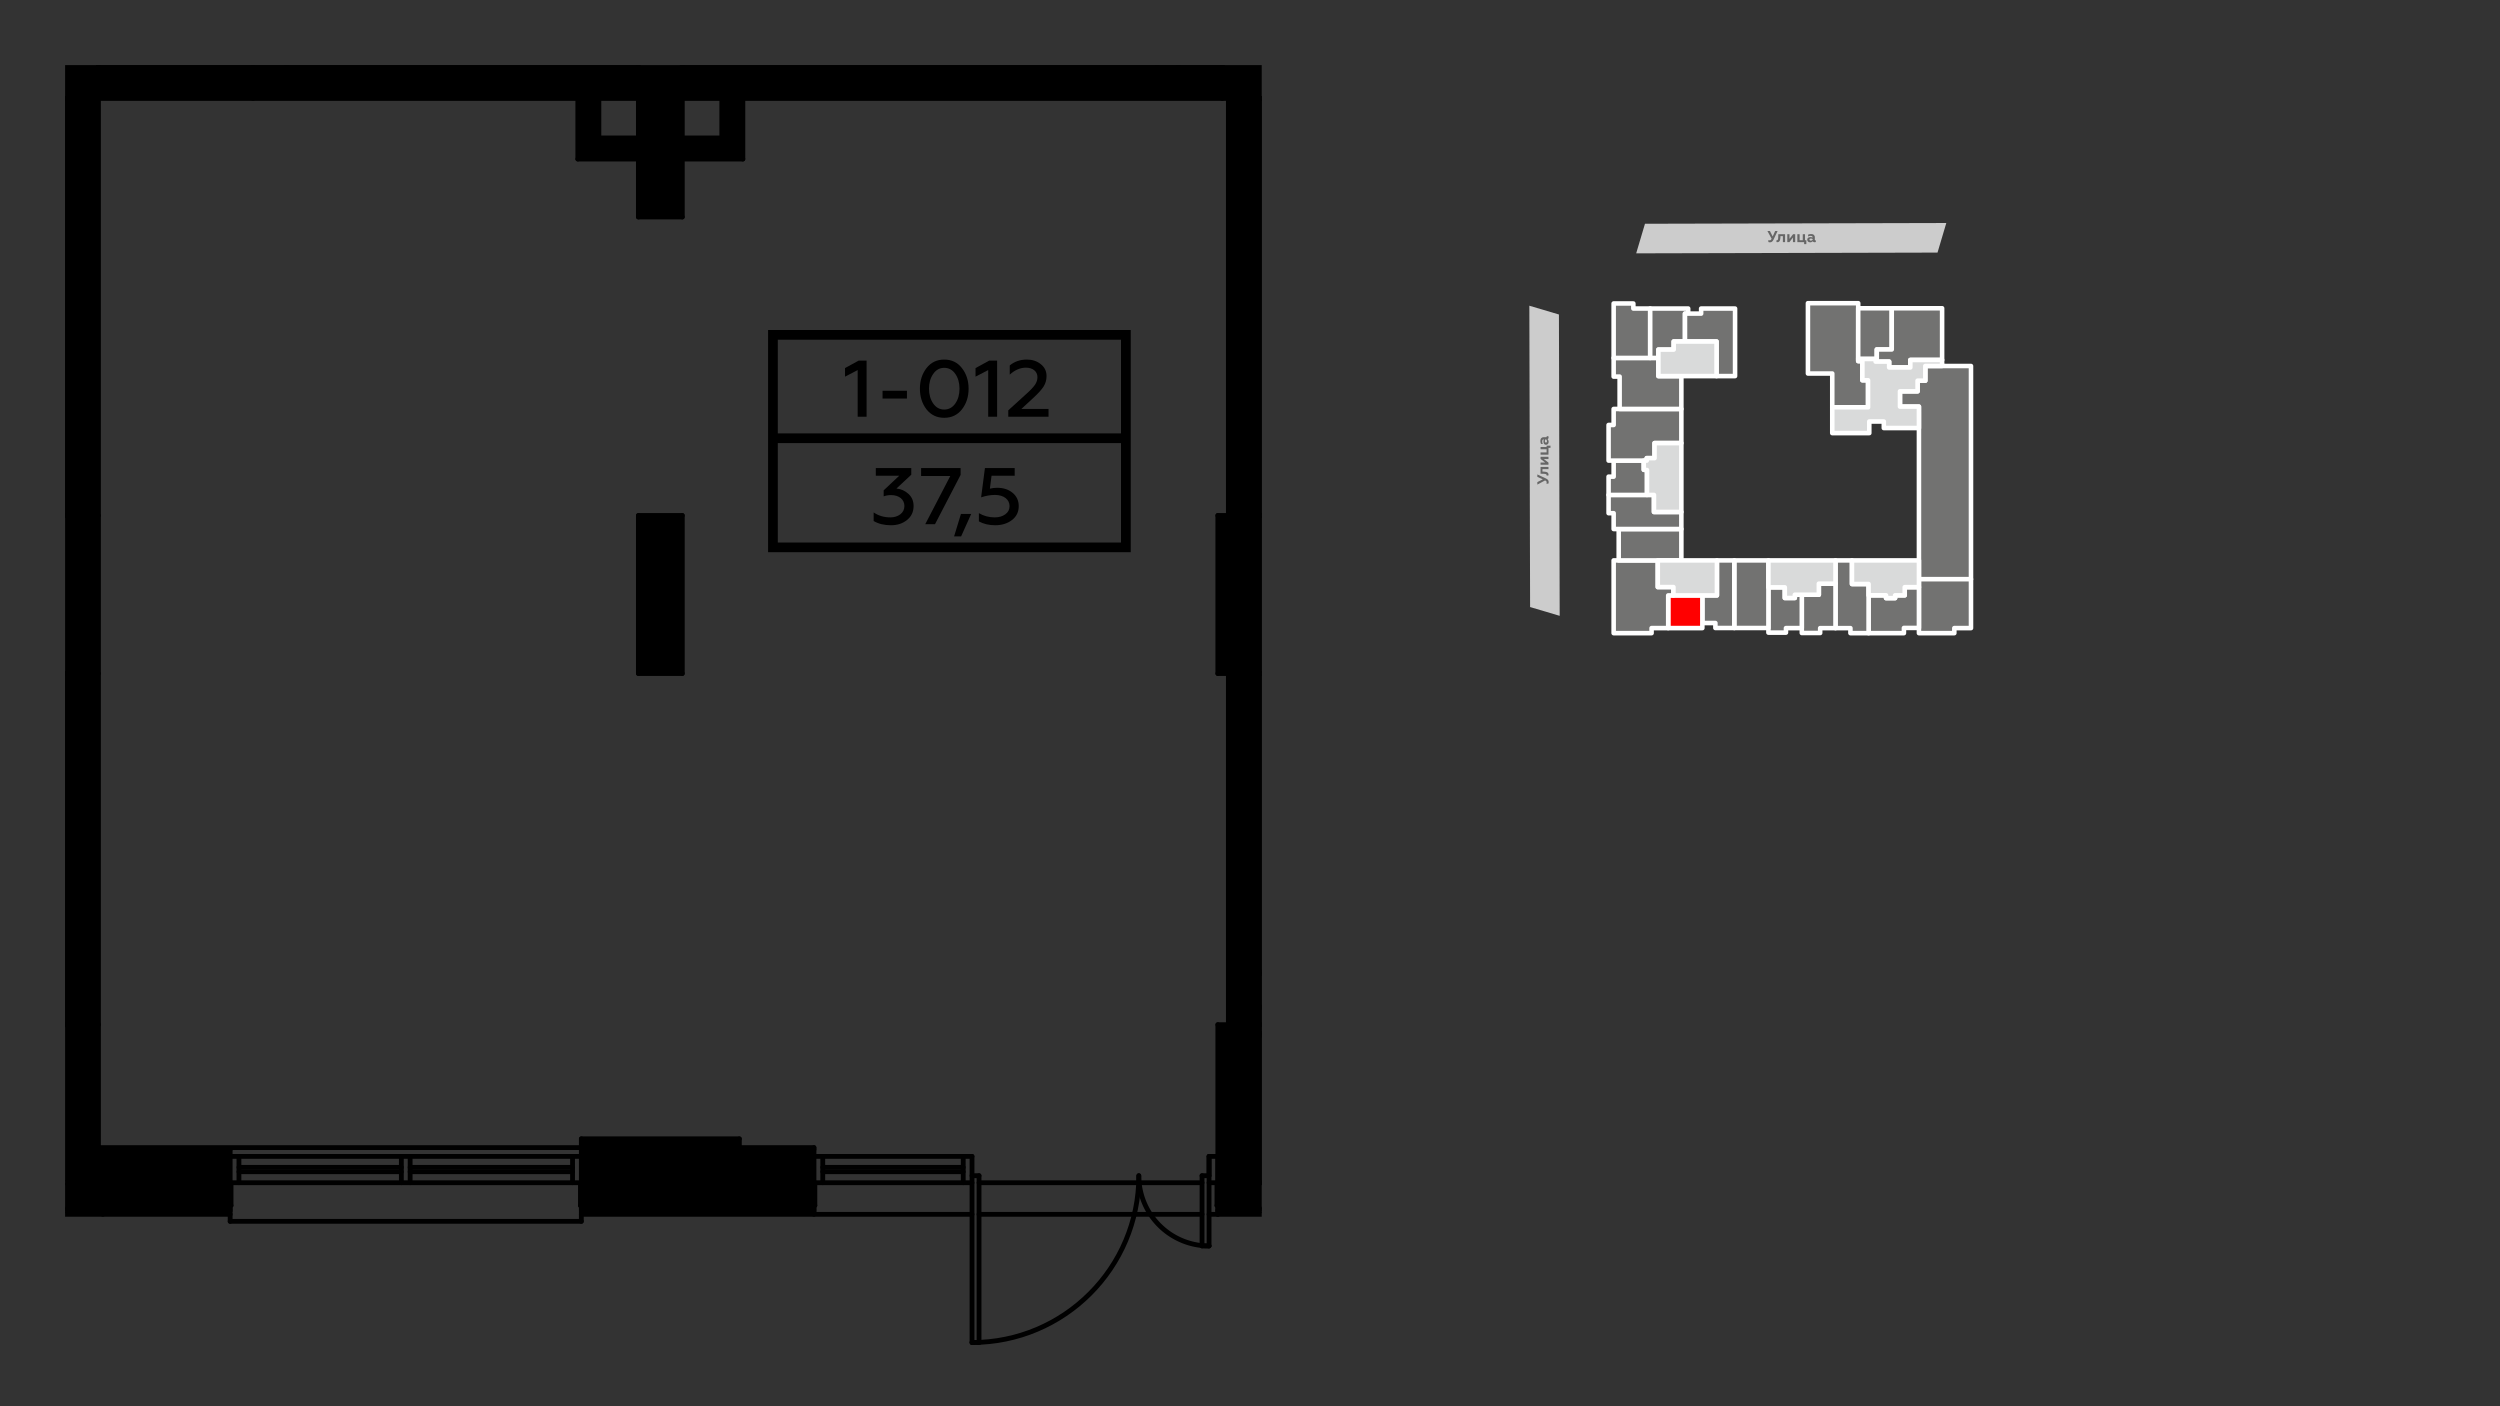 <?xml version="1.0" encoding="UTF-8"?>
<!DOCTYPE svg PUBLIC "-//W3C//DTD SVG 1.1//EN" "http://www.w3.org/Graphics/SVG/1.1/DTD/svg11.dtd">
<!-- Creator: CorelDRAW 2020 (64-Bit) -->
<svg xmlns="http://www.w3.org/2000/svg" xml:space="preserve" width="100%" height="100%" version="1.1" style="shape-rendering:geometricPrecision; text-rendering:geometricPrecision; image-rendering:optimizeQuality; fill-rule:evenodd; clip-rule:evenodd"
viewBox="0 0 13933.7 7837.7"
 xmlns:xlink="http://www.w3.org/1999/xlink"
 xmlns:xodm="http://www.corel.com/coreldraw/odm/2003">
 <rect x="0" y="0" width="13933.7" height="7837.7" fill="#333333" stroke="none"/>
 <defs>
  <style type="text/css">
   <![CDATA[
    .str0 {stroke:white;stroke-width:25.4;stroke-linecap:round;stroke-linejoin:round;stroke-miterlimit:22.926}
    .fil6 {fill:black}
    .fil4 {fill:#727271}
    .fil2 {fill:#727271}
    .fil0 {fill:#CCCCCC}
    .fil5 {fill:#D9DADA}
    .fil3 {fill:red}
    .fil7 {fill:black;fill-rule:nonzero}
    .fil1 {fill:#666666;fill-rule:nonzero}
   ]]>
  </style>
 </defs>
 <g id="Слой_x0020_1">
  <g id="_3020129632608">
   <g>
    <polygon class="fil0" points="10798.72,1407.83 9119.25,1412.02 9168.22,1247.12 10847.69,1242.93 "/>
    <g id="_2245053548880">
     <path class="fil1" d="M9865.32 1350.62c8.41,0 14.72,-4.91 19.28,-14.73l22.79 -48.38 -13.67 0 -13.68 30.5 -15.42 -30.5 -14.03 0 23.49 43.47c-1.75,3.16 -3.5,5.61 -4.91,6.66 -1.4,1.06 -3.5,1.76 -6.31,1.76 -2.8,0 -4.9,-0.7 -7.01,-1.76l0 11.22c1.76,1.05 4.91,1.76 9.47,1.76z"/>
     <path id="_1" class="fil1" d="M9936.84 1315.91l0 33.65 12.27 0 0 -44.17 -37.86 0 -0.35 12.97c0,7.36 -0.36,11.22 -1.41,15.08 -1.05,4.2 -2.8,5.61 -5.61,5.61 -1.05,0 -2.1,0 -2.8,-0.35l0 10.16c1.05,0.7 2.8,1.05 4.91,1.05 8.76,-0.35 12.97,-4.9 15.07,-12.62 1.4,-5.26 1.76,-9.11 2.11,-15.42l0 -5.96 13.67 0z"/>
     <polygon id="_2" class="fil1" points="9973.3,1349.56 9992.93,1323.62 9992.93,1349.56 10005.55,1349.56 10005.55,1305.39 9993.63,1305.39 9973.65,1331.33 9973.65,1305.39 9961.38,1305.39 9961.38,1349.56 "/>
     <polygon id="_3" class="fil1" points="10067.61,1360.78 10067.61,1339.05 10060.25,1339.05 10060.25,1305.39 10047.63,1305.39 10047.63,1339.05 10030.1,1339.05 10030.1,1305.39 10017.47,1305.39 10017.47,1349.56 10055.34,1349.56 10055.34,1360.78 "/>
     <path id="_4" class="fil1" d="M10118.09 1339.75c-2.1,0 -3.15,-1.05 -3.15,-3.16l0 -15.07c0,-5.26 -2.1,-9.47 -5.96,-12.62 -3.51,-3.16 -8.77,-4.56 -15.08,-4.56 -6.31,0 -11.92,1.05 -16.47,3.5l0 10.52c4.2,-2.8 8.76,-3.85 13.32,-3.85 8.06,0 11.92,2.8 11.92,8.41l0 1.05c-3.51,-1.75 -7.72,-2.45 -12.97,-2.45 -4.56,0 -8.77,1.05 -12.27,3.5 -3.16,2.46 -4.91,6.31 -4.91,10.87 0,8.77 6.66,14.73 16.12,14.73 6.31,0 11.22,-2.11 15.43,-5.96 1.4,3.85 4.91,5.61 9.82,5.61 2.8,0 5.26,-0.71 6.66,-1.76l0 -9.11c-0.7,0.35 -1.4,0.35 -2.46,0.35zm-15.42 -3.16c-2.46,2.81 -5.61,4.56 -10.17,4.56 -4.56,0 -7.71,-2.1 -7.71,-5.96 0,-3.51 3.15,-5.61 8.76,-5.61 3.51,0 6.31,0.7 9.12,2.45l0 4.56z"/>
    </g>
   </g>
   <g>
    <polygon class="fil0" points="8688.66,1752.85 8692.85,3432.31 8527.95,3383.34 8523.76,1703.88 "/>
    <g id="_2245053548880_0">
     <path class="fil1" d="M8631.45 2686.25c0,-8.42 -4.91,-14.73 -14.73,-19.29l-48.38 -22.79 0 13.68 30.5 13.67 -30.5 15.43 0 14.02 43.47 -23.49c3.16,1.75 5.61,3.51 6.66,4.91 1.06,1.4 1.76,3.5 1.76,6.31 0,2.8 -0.7,4.91 -1.76,7.01l11.22 0c1.05,-1.75 1.76,-4.91 1.76,-9.46z"/>
     <path id="_1_1" class="fil1" d="M8596.74 2614.72l33.65 0 0 -12.27 -44.17 0 0 37.87 12.97 0.35c7.36,0 11.22,0.35 15.08,1.4 4.2,1.05 5.61,2.81 5.61,5.61 0,1.05 0,2.1 -0.35,2.8l10.16 0c0.7,-1.05 1.05,-2.8 1.05,-4.9 -0.35,-8.77 -4.9,-12.98 -12.62,-15.08 -5.26,-1.4 -9.11,-1.75 -15.42,-2.1l-5.96 0 0 -13.68z"/>
     <polygon id="_2_2" class="fil1" points="8630.39,2578.26 8604.45,2558.63 8630.39,2558.63 8630.39,2546.01 8586.22,2546.01 8586.22,2557.93 8612.16,2577.91 8586.22,2577.91 8586.22,2590.18 8630.39,2590.18 "/>
     <polygon id="_3_3" class="fil1" points="8641.61,2483.95 8619.88,2483.95 8619.88,2491.32 8586.22,2491.32 8586.22,2503.94 8619.88,2503.94 8619.88,2521.47 8586.22,2521.47 8586.22,2534.09 8630.39,2534.09 8630.39,2496.23 8641.61,2496.23 "/>
     <path id="_4_4" class="fil1" d="M8620.58 2433.47c0,2.1 -1.05,3.15 -3.16,3.15l-15.07 0c-5.26,0 -9.47,2.11 -12.62,5.96 -3.16,3.51 -4.56,8.77 -4.56,15.08 0,6.31 1.05,11.92 3.5,16.48l10.52 0c-2.8,-4.21 -3.85,-8.77 -3.85,-13.32 0,-8.07 2.8,-11.92 8.41,-11.92l1.05 0c-1.75,3.5 -2.45,7.71 -2.45,12.97 0,4.55 1.05,8.76 3.5,12.27 2.46,3.15 6.31,4.91 10.87,4.91 8.77,0 14.73,-6.67 14.73,-16.13 0,-6.31 -2.11,-11.22 -5.96,-15.43 3.85,-1.4 5.61,-4.91 5.61,-9.81 0,-2.81 -0.71,-5.26 -1.76,-6.66l-9.11 0c0.35,0.7 0.35,1.4 0.35,2.45zm-3.16 15.43c2.81,2.45 4.56,5.6 4.56,10.16 0,4.56 -2.1,7.72 -5.96,7.72 -3.51,0 -5.61,-3.16 -5.61,-8.77 0,-3.51 0.7,-6.31 2.45,-9.11l4.56 0z"/>
    </g>
   </g>
   <polygon class="fil2 str0" points="10076.46,1689.78 10076.46,2081.78 10212.02,2081.78 10212.02,2270 10411.55,2270 10411.55,2119.34 10379.9,2119.34 10379.9,2012.59 10356.56,2012.59 10356.56,2000.71 10356.67,1718.02 10356.67,1689.78 "/>
   <polygon class="fil2 str0" points="10356.67,1718.02 10356.56,2000.71 10453.72,2000.71 10460.29,2000.71 10460.29,1947.7 10543.63,1947.7 10543.63,1718.02 "/>
   <polygon class="fil2 str0" points="10543.63,1718.02 10543.63,1947.7 10460.29,1947.7 10460.29,2000.71 10453.72,2000.71 10453.72,2015.41 10529.1,2015.41 10529.1,2047.91 10647.13,2047.91 10647.13,2006.28 10824.3,2006.28 10824.3,1718.02 "/>
   <polygon class="fil2 str0" points="10695.2,2385.66 10695.19,3123.33 10695.19,3228.12 10985.28,3228.12 10985.28,2039.98 10824.3,2039.74 10730.74,2039.74 10730.74,2121.75 10687.67,2121.75 10687.67,2180.97 10589.51,2180.97 10589.51,2266.28 10695.11,2266.28 "/>
   <polygon class="fil2 str0" points="10985.28,3228.12 10695.19,3228.12 10695.19,3272.58 10695.19,3499.81 10695.19,3500.66 10695.19,3528.9 10892.37,3528.9 10892.37,3500.66 10985.28,3500.66 "/>
   <polygon class="fil2 str0" points="10695.19,3499.81 10695.19,3272.58 10615.99,3272.58 10615.99,3318.03 10562.3,3318.03 10562.3,3333.59 10511.77,3333.59 10511.77,3317.95 10414.53,3317.95 10414.53,3528.9 10611.5,3528.9 10611.5,3499.81 "/>
   <polygon class="fil2 str0" points="10230.09,3253.16 10230.09,3500.8 10313.26,3500.8 10313.26,3528.9 10414.53,3528.9 10414.53,3317.95 10414.53,3255.04 10321.88,3255.04 10321.88,3123.33 10230.09,3123.33 "/>
   <polygon class="fil2 str0" points="10230.09,3500.8 10230.09,3253.16 10137.28,3253.16 10137.28,3314.82 10042.53,3314.82 10042.3,3314.82 10042.3,3500.66 10042.3,3528.05 10144.66,3528.05 10144.66,3500.8 "/>
   <polygon class="fil2 str0" points="10042.3,3500.66 10042.3,3314.82 10003.51,3314.83 10003.51,3332.84 9947.53,3332.84 9947.53,3273.49 9856.22,3273.49 9856.22,3500.09 9856.22,3500.47 9856.22,3525.93 9954.03,3525.93 9954.03,3500.66 "/>
   <polygon class="fil2 str0" points="9856.22,3500.09 9856.22,3273.49 9856.22,3123.33 9665.96,3123.33 9665.96,3500.09 "/>
   <polygon class="fil2 str0" points="9665.96,3500.09 9665.96,3123.33 9569.23,3123.33 9569.23,3318.49 9488.03,3318.49 9488.03,3472.41 9560.62,3472.41 9560.62,3500.09 "/>
   <polygon class="fil3 str0" points="9488.03,3472.41 9488.03,3318.49 9326.83,3318.49 9297.68,3318.49 9297.68,3500.66 9488.03,3500.66 "/>
   <polygon class="fil4 str0" points="9297.68,3500.66 9297.68,3318.49 9326.83,3318.49 9326.83,3272.06 9239.65,3272.06 9239.65,3123.33 9021.86,3123.33 8993.66,3123.33 8993.66,3528.9 9205.05,3528.9 9205.05,3500.66 "/>
   <polygon class="fil4 str0" points="9021.86,3123.33 9239.65,3123.33 9371,3123.33 9371,2948.55 9021.86,2948.55 "/>
   <polygon class="fil4 str0" points="9021.86,2948.55 9371,2948.55 9371,2853.49 9218.27,2853.49 9218.27,2758.46 9179.49,2758.46 8965.42,2758.46 8965.42,2860.27 8993.66,2860.27 8993.66,2948.55 "/>
   <polygon class="fil4 str0" points="8965.42,2758.46 9179.49,2758.45 9179.49,2619.76 9161.6,2618.42 9161.41,2567.12 8993.66,2567.12 8993.66,2656.64 8965.42,2656.64 "/>
   <polygon class="fil4 str0" points="8993.66,2567.12 9161.41,2567.12 9177.99,2567.12 9177.99,2553.42 9221.58,2553.42 9221.58,2469.58 9371,2469.58 9371,2279.35 9026.98,2279.35 8993.66,2279.35 8993.66,2368.58 8965.42,2368.58 8965.42,2567.12 "/>
   <polygon class="fil4 str0" points="9026.98,2279.35 9371,2279.35 9371,2096.18 9243,2096.21 9243,1995.03 9197.32,1995.03 8993.66,1995.05 8993.66,2099.01 9026.98,2099.01 "/>
   <polygon class="fil4 str0" points="8993.66,1995.05 9197.32,1995.03 9197.32,1719.52 9103.45,1719.52 9103.38,1691.48 8993.66,1691.48 "/>
   <polygon class="fil4 str0" points="9197.32,1719.52 9197.32,1995.03 9243,1995.03 9243,1994.63 9243,1948.38 9328.36,1948.38 9328.36,1903.29 9391.22,1903.29 9391.22,1747.96 9409.1,1747.96 9409.1,1719.52 "/>
   <polygon class="fil4 str0" points="9391.22,1747.96 9391.22,1903.29 9567.1,1903.3 9567.1,2096.18 9670.34,2096.18 9670.34,1719.72 9481.2,1719.72 9481.2,1747.96 9409.1,1747.96 "/>
   <polygon class="fil5 str0" points="10411.55,2119.34 10411.55,2270 10212.02,2270 10212.02,2413.9 10418.44,2413.9 10418.44,2349.23 10499.37,2349.23 10499.37,2385.66 10695.2,2385.66 10695.11,2266.28 10589.51,2266.28 10589.51,2180.97 10687.67,2180.97 10687.67,2121.75 10730.74,2121.75 10730.74,2039.74 10824.3,2039.74 10824.3,2006.28 10647.13,2006.28 10647.13,2047.91 10529.1,2047.91 10529.1,2015.41 10453.72,2015.41 10453.72,2000.71 10356.56,2000.71 10356.56,2012.59 10379.9,2012.59 10379.9,2119.34 "/>
   <polygon class="fil5 str0" points="10695.2,3123.33 10321.88,3123.33 10321.88,3255.04 10414.53,3255.04 10414.53,3317.95 10511.77,3317.95 10511.77,3333.59 10562.3,3333.59 10562.3,3318.03 10615.99,3318.03 10615.99,3272.58 10695.19,3272.58 10695.19,3228.12 "/>
   <polygon class="fil5 str0" points="10230.09,3253.16 10230.09,3123.33 9856.22,3123.33 9856.22,3273.49 9947.53,3273.49 9947.53,3332.84 10003.51,3332.84 10003.51,3314.83 10042.3,3314.82 10042.53,3314.82 10137.28,3314.82 10137.28,3253.16 "/>
   <polygon class="fil5 str0" points="9569.23,3318.49 9569.23,3123.33 9371,3123.33 9239.65,3123.33 9239.65,3272.06 9326.83,3272.06 9326.83,3318.49 9488.03,3318.49 "/>
   <polygon class="fil5 str0" points="9371,2853.49 9371,2469.58 9221.58,2469.58 9221.58,2553.42 9177.99,2553.42 9177.99,2567.12 9161.41,2567.12 9161.6,2618.42 9179.49,2619.76 9179.49,2758.46 9218.27,2758.46 9218.27,2853.49 "/>
   <polygon class="fil5 str0" points="9371,2096.18 9567.1,2096.18 9567.1,1903.3 9391.22,1903.29 9328.36,1903.29 9328.36,1948.38 9243,1948.38 9243,1994.63 9243,1995.03 9243,2096.21 "/>
  </g>
  <g id="_3020129634288">
   <g>
    <polygon class="fil6" points="1409.98,362.86 548.78,362.86 548.78,548.79 573.25,548.79 1409.98,548.79 "/>
    <polygon class="fil6" points="548.78,548.79 548.78,362.86 362.85,362.86 362.85,548.79 387.32,548.79 "/>
    <polygon class="fil6" points="519.17,548.79 362.85,548.79 362.85,2873.04 543.63,2873.04 543.63,548.79 "/>
    <polygon class="fil6" points="1409.98,362.86 1409.98,548.79 3220.46,548.79 3337.88,548.79 3558.09,548.79 3558.09,362.86 1595.92,362.86 "/>
    <polygon class="fil6" points="3558.09,362.86 3558.09,548.79 3558.09,768.98 3558.09,886.43 3558.09,1209.36 3802.75,1209.36 3802.75,886.43 3802.75,768.98 3802.75,548.79 3802.75,362.86 "/>
    <polygon class="fil6" points="3802.75,362.86 3802.75,548.79 4022.94,548.79 4140.36,548.79 6812.03,548.79 6812.03,362.86 6567.38,362.86 6449.93,362.86 "/>
    <polygon class="fil6" points="4022.94,768.98 3802.75,768.98 3802.75,886.43 4140.36,886.43 4140.36,548.79 4022.94,548.79 "/>
    <polygon class="fil6" points="3558.09,886.43 3558.09,768.98 3337.88,768.98 3337.88,548.79 3220.46,548.79 3220.46,886.43 "/>
    <polygon class="fil6" points="6812.03,362.86 6812.03,548.79 6846.29,548.79 7032.22,548.79 7032.22,362.86 "/>
    <polygon class="fil6" points="7032.22,2873.04 7032.22,548.79 6846.29,548.79 6846.29,2873.04 "/>
    <polygon class="fil6" points="6846.29,2873.04 6787.56,2873.04 6787.56,3753.8 6846.29,3753.8 7032.22,3753.8 7032.22,2873.04 "/>
    <polygon class="fil6" points="3802.75,3753.8 3802.75,2873.04 3558.09,2873.04 3558.09,3753.8 "/>
    <polygon class="fil6" points="362.85,3753.8 543.63,3753.8 543.63,2873.04 362.85,2873.04 "/>
    <polygon class="fil6" points="543.63,3753.8 362.85,3753.8 362.85,5711.07 543.63,5711.07 "/>
    <polygon class="fil6" points="549.03,5703.01 363.09,5703.01 362.85,5703.01 362.85,6583.79 549.03,6583.79 549.03,6397.84 549.03,6388.07 "/>
    <polygon class="fil6" points="362.85,6738.64 1282.77,6738.64 1282.77,6719.06 1282.77,6591.85 573.25,6591.85 362.85,6591.85 "/>
    <polygon class="fil6" points="549.03,6405.89 549.03,6591.85 1282.77,6591.85 1282.77,6445.06 1282.77,6405.89 "/>
    <polygon class="fil6" points="3240.02,6445.06 3240.02,6591.85 4120.8,6591.85 4120.8,6405.89 4120.8,6396.13 4120.8,6347.2 3240.02,6347.2 3240.02,6396.13 "/>
    <polygon class="fil6" points="4120.8,6405.89 4120.8,6591.85 4536.71,6591.85 4536.71,6445.06 4536.71,6405.89 "/>
    <polygon class="fil6" points="4536.71,6591.85 4120.8,6591.85 3240.02,6591.85 3240.02,6719.06 3240.02,6738.64 4536.71,6738.64 4536.71,6719.06 "/>
    <polygon class="fil6" points="6787.56,6591.85 6787.56,6719.06 6787.56,6738.64 7032.22,6738.64 7032.22,6591.85 "/>
    <polygon class="fil6" points="6787.56,6591.85 7032.22,6591.85 7032.22,5769.79 7032.22,5760 7032.22,5711.07 6846.29,5711.07 6787.56,5711.07 6787.56,6445.06 "/>
    <polygon class="fil6" points="7032.22,5613.21 7032.22,5427.27 7032.22,5417.48 7032.22,3753.8 6846.29,3753.8 6846.29,5711.07 7032.22,5711.07 "/>
   </g>
   <g>
    <path class="fil7" d="M362.85 535.36l3195.24 0c7.4,0 13.43,6.03 13.43,13.43 0,7.4 -6.03,13.43 -13.43,13.43l-3195.24 0 0 -26.86z"/>
    <path class="fil7" d="M548.78 5697.66c7.4,0 13.43,6.03 13.43,13.43 0,7.4 -6.03,13.43 -13.43,13.43l-185.93 0 0 -26.86 185.93 0z"/>
    <path class="fil7" d="M362.85 6578.42l5054.62 0c7.4,0 13.43,6.03 13.43,13.43 0,7.4 -6.03,13.43 -13.43,13.43l-5054.62 0 0 -26.86z"/>
    <path class="fil7" d="M562.21 6591.85c0,7.4 -6.03,13.43 -13.43,13.43 -7.4,0 -13.43,-6.03 -13.43,-13.43l0 -6228.99 26.86 0 0 6228.99z"/>
    <g>
     <path class="fil7" d="M3802.74 2859.62c7.41,0 13.43,6.02 13.43,13.43 0,7.41 -6.02,13.43 -13.43,13.43l0 -26.86zm-244.66 0l244.66 0 0 26.86 -244.66 0 0 -26.86zm0 26.86c-7.41,0 -13.43,-6.02 -13.43,-13.43 0,-7.41 6.02,-13.43 13.43,-13.43l0 26.86z"/>
    </g>
    <g>
     <path class="fil7" d="M3544.65 2873.05c0,-7.41 6.02,-13.43 13.43,-13.43 7.41,0 13.43,6.02 13.43,13.43l-26.86 0zm0 880.77l0 -880.77 26.86 0 0 880.77 -26.86 0zm26.86 0c0,7.41 -6.02,13.43 -13.43,13.43 -7.41,0 -13.43,-6.02 -13.43,-13.43l26.86 0z"/>
    </g>
    <g>
     <path class="fil7" d="M3816.17 3753.82c0,7.41 -6.02,13.43 -13.43,13.43 -7.41,0 -13.43,-6.02 -13.43,-13.43l26.86 0zm0 -880.77l0 880.77 -26.86 0 0 -880.77 26.86 0zm-26.86 0c0,-7.41 6.02,-13.43 13.43,-13.43 7.41,0 13.43,6.02 13.43,13.43l-26.86 0z"/>
    </g>
    <g>
     <path class="fil7" d="M3802.74 3740.39c7.41,0 13.43,6.02 13.43,13.43 0,7.41 -6.02,13.43 -13.43,13.43l0 -26.86zm-244.66 0l244.66 0 0 26.86 -244.66 0 0 -26.86zm0 26.86c-7.41,0 -13.43,-6.02 -13.43,-13.43 0,-7.41 6.02,-13.43 13.43,-13.43l0 26.86z"/>
    </g>
    <path class="fil7" d="M3571.52 362.86l0 846.53c0,7.39 -6.03,13.43 -13.43,13.43 -7.4,0 -13.43,-6.04 -13.43,-13.43l0 -846.53 26.86 0z"/>
    <g>
     <path class="fil7" d="M3558.08 1222.81c-7.41,0 -13.43,-6.02 -13.43,-13.43 0,-7.41 6.02,-13.43 13.43,-13.43l0 26.86zm244.66 0l-244.66 0 0 -26.86 244.66 0 0 26.86zm0 -26.86c7.41,0 13.43,6.02 13.43,13.43 0,7.41 -6.02,13.43 -13.43,13.43l0 -26.86z"/>
    </g>
    <path class="fil7" d="M3816.18 1209.39c0,7.39 -6.04,13.43 -13.43,13.43 -7.4,0 -13.43,-6.04 -13.43,-13.43l0 -846.53 26.86 0 0 846.53z"/>
    <path class="fil7" d="M7032.22 2886.47l-244.66 0c-7.39,0 -13.42,-6.03 -13.42,-13.43 0,-7.4 6.03,-13.43 13.42,-13.43l244.66 0 0 26.86z"/>
    <g>
     <path class="fil7" d="M6774.13 2873.05c0,-7.41 6.02,-13.43 13.43,-13.43 7.41,0 13.43,6.02 13.43,13.43l-26.86 0zm0 880.77l0 -880.77 26.86 0 0 880.77 -26.86 0zm26.86 0c0,7.41 -6.02,13.43 -13.43,13.43 -7.41,0 -13.43,-6.02 -13.43,-13.43l26.86 0z"/>
    </g>
    <path class="fil7" d="M6787.56 3767.25c-7.39,0 -13.42,-6.03 -13.42,-13.42 0,-7.4 6.03,-13.43 13.42,-13.43l244.66 0 0 26.85 -244.66 0z"/>
    <path class="fil7" d="M7032.22 5724.52l-244.66 0c-7.39,0 -13.42,-6.03 -13.42,-13.43 0,-7.4 6.03,-13.43 13.42,-13.43l244.66 0 0 26.86z"/>
    <g>
     <path class="fil7" d="M4134.22 6591.85c0,7.41 -6.02,13.43 -13.43,13.43 -7.41,0 -13.43,-6.02 -13.43,-13.43l26.86 0zm0 -244.66l0 244.66 -26.86 0 0 -244.66 26.86 0zm-26.86 0c0,-7.41 6.02,-13.43 13.43,-13.43 7.41,0 13.43,6.02 13.43,13.43l-26.86 0z"/>
    </g>
    <g>
     <path class="fil7" d="M4120.79 6333.76c7.41,0 13.43,6.02 13.43,13.43 0,7.41 -6.02,13.43 -13.43,13.43l0 -26.86zm-880.76 0l880.76 0 0 26.86 -880.76 0 0 -26.86zm0 26.86c-7.41,0 -13.43,-6.02 -13.43,-13.43 0,-7.41 6.02,-13.43 13.43,-13.43l0 26.86z"/>
    </g>
    <path class="fil7" d="M548.78 2859.61c7.4,0 13.43,6.03 13.43,13.43 0,7.4 -6.03,13.43 -13.43,13.43l-185.93 0 0 -26.86 185.93 0z"/>
    <path class="fil7" d="M362.85 3740.4l185.93 0c7.4,0 13.43,6.03 13.43,13.43 0,7.39 -6.03,13.42 -13.43,13.42l-185.93 0 0 -26.85z"/>
    <path class="fil7" d="M6825.46 362.86l0 185.93c0,7.4 -6.03,13.43 -13.43,13.43 -7.4,0 -13.43,-6.03 -13.43,-13.43l0 -185.93 26.86 0z"/>
    <g>
     <path class="fil7" d="M1282.76 6392.48c7.41,0 13.43,6.02 13.43,13.43 0,7.41 -6.02,13.43 -13.43,13.43l0 -26.86zm-733.97 0l733.97 0 0 26.86 -733.97 0 0 -26.86zm0 26.86c-7.41,0 -13.43,-6.02 -13.43,-13.43 0,-7.41 6.02,-13.43 13.43,-13.43l0 26.86z"/>
    </g>
    <g>
     <path class="fil7" d="M4536.71 6392.48c7.41,0 13.43,6.02 13.43,13.43 0,7.41 -6.02,13.43 -13.43,13.43l0 -26.86zm-415.92 0l415.92 0 0 26.86 -415.92 0 0 -26.86zm0 26.86c-7.41,0 -13.43,-6.02 -13.43,-13.43 0,-7.41 6.02,-13.43 13.43,-13.43l0 26.86z"/>
    </g>
    <path class="fil7" d="M6825.46 362.86c0,7.4 -6.03,13.43 -13.43,13.43l-3009.28 0c-7.4,0 -13.43,-6.03 -13.43,-13.43l3036.14 0z"/>
    <path class="fil7" d="M3802.75 562.22c-7.4,0 -13.43,-6.03 -13.43,-13.43 0,-7.4 6.03,-13.43 13.43,-13.43l3229.47 0 0 26.86 -3229.47 0z"/>
    <g>
     <path class="fil7" d="M6832.85 548.8c0,-7.41 6.02,-13.43 13.43,-13.43 7.41,0 13.43,6.02 13.43,13.43l-26.86 0zm0 2324.25l0 -2324.25 26.86 0 0 2324.25 -26.86 0zm26.86 0c0,7.41 -6.02,13.43 -13.43,13.43 -7.41,0 -13.43,-6.02 -13.43,-13.43l26.86 0z"/>
    </g>
    <g>
     <path class="fil7" d="M6832.85 3753.82c0,-7.41 6.02,-13.43 13.43,-13.43 7.41,0 13.43,6.02 13.43,13.43l-26.86 0zm0 1957.26l0 -1957.26 26.86 0 0 1957.26 -26.86 0zm26.86 0c0,7.41 -6.02,13.43 -13.43,13.43 -7.41,0 -13.43,-6.02 -13.43,-13.43l26.86 0z"/>
    </g>
    <path class="fil7" d="M3571.52 362.86c0,7.4 -6.03,13.43 -13.43,13.43l-3009.31 0c-7.4,0 -13.43,-6.03 -13.43,-13.43l3036.17 0z"/>
    <path class="fil7" d="M1423.41 362.86l0 185.93c0,7.4 -6.03,13.43 -13.43,13.43 -7.39,0 -13.43,-6.03 -13.43,-13.43l0 -185.93 26.86 0z"/>
    <path class="fil7" d="M6580.8 362.86c0,7.4 -6.03,13.43 -13.42,13.43 -7.4,0 -13.43,-6.03 -13.43,-13.43l26.85 0z"/>
    <path class="fil7" d="M6463.36 362.86c0,7.4 -6.03,13.43 -13.43,13.43 -7.4,0 -13.43,-6.03 -13.43,-13.43l26.86 0z"/>
    <g>
     <path class="fil7" d="M3802.74 899.86c-7.41,0 -13.43,-6.02 -13.43,-13.43 0,-7.41 6.02,-13.43 13.43,-13.43l0 26.86zm337.63 0l-337.63 0 0 -26.86 337.63 0 0 26.86zm0 -26.86c7.41,0 13.43,6.02 13.43,13.43 0,7.41 -6.02,13.43 -13.43,13.43l0 -26.86z"/>
    </g>
    <g>
     <path class="fil7" d="M4022.93 755.57c7.41,0 13.43,6.02 13.43,13.43 0,7.41 -6.02,13.43 -13.43,13.43l0 -26.86zm-220.19 0l220.19 0 0 26.86 -220.19 0 0 -26.86zm0 26.86c-7.41,0 -13.43,-6.02 -13.43,-13.43 0,-7.41 6.02,-13.43 13.43,-13.43l0 26.86z"/>
    </g>
    <g>
     <path class="fil7" d="M4153.8 886.43c0,7.41 -6.02,13.43 -13.43,13.43 -7.41,0 -13.43,-6.02 -13.43,-13.43l26.86 0zm0 -337.63l0 337.63 -26.86 0 0 -337.63 26.86 0zm-26.86 0c0,-7.41 6.02,-13.43 13.43,-13.43 7.41,0 13.43,6.02 13.43,13.43l-26.86 0z"/>
    </g>
    <g>
     <path class="fil7" d="M4009.5 548.8c0,-7.41 6.02,-13.43 13.43,-13.43 7.41,0 13.43,6.02 13.43,13.43l-26.86 0zm0 220.2l0 -220.2 26.86 0 0 220.2 -26.86 0zm26.86 0c0,7.41 -6.02,13.43 -13.43,13.43 -7.41,0 -13.43,-6.02 -13.43,-13.43l26.86 0z"/>
    </g>
    <g>
     <path class="fil7" d="M3558.08 755.57c7.41,0 13.43,6.02 13.43,13.43 0,7.41 -6.02,13.43 -13.43,13.43l0 -26.86zm-220.19 0l220.19 0 0 26.86 -220.19 0 0 -26.86zm0 26.86c-7.41,0 -13.43,-6.02 -13.43,-13.43 0,-7.41 6.02,-13.43 13.43,-13.43l0 26.86z"/>
    </g>
    <g>
     <path class="fil7" d="M3220.45 899.86c-7.41,0 -13.43,-6.02 -13.43,-13.43 0,-7.41 6.02,-13.43 13.43,-13.43l0 26.86zm337.63 0l-337.63 0 0 -26.86 337.63 0 0 26.86zm0 -26.86c7.41,0 13.43,6.02 13.43,13.43 0,7.41 -6.02,13.43 -13.43,13.43l0 -26.86z"/>
    </g>
    <g>
     <path class="fil7" d="M3351.32 769c0,7.41 -6.02,13.43 -13.43,13.43 -7.41,0 -13.43,-6.02 -13.43,-13.43l26.86 0zm0 -220.2l0 220.2 -26.86 0 0 -220.2 26.86 0zm-26.86 0c0,-7.41 6.02,-13.43 13.43,-13.43 7.41,0 13.43,6.02 13.43,13.43l-26.86 0z"/>
    </g>
    <g>
     <path class="fil7" d="M3207.02 548.8c0,-7.41 6.02,-13.43 13.43,-13.43 7.41,0 13.43,6.02 13.43,13.43l-26.86 0zm0 337.63l0 -337.63 26.86 0 0 337.63 -26.86 0zm26.86 0c0,7.41 -6.02,13.43 -13.43,13.43 -7.41,0 -13.43,-6.02 -13.43,-13.43l26.86 0z"/>
    </g>
    <g>
     <path class="fil7" d="M4599.07 6591.85c0,7.41 -6.02,13.43 -13.43,13.43 -7.41,0 -13.43,-6.02 -13.43,-13.43l26.86 0zm0 -146.79l0 146.79 -26.86 0 0 -146.79 26.86 0zm-26.86 0c0,-7.41 6.02,-13.43 13.43,-13.43 7.41,0 13.43,6.02 13.43,13.43l-26.86 0z"/>
    </g>
    <g>
     <path class="fil7" d="M5417.48 6431.63c7.41,0 13.43,6.02 13.43,13.43 0,7.41 -6.02,13.43 -13.43,13.43l0 -26.86zm-880.77 0l880.77 0 0 26.86 -880.77 0 0 -26.86zm0 26.86c-7.41,0 -13.43,-6.02 -13.43,-13.43 0,-7.41 6.02,-13.43 13.43,-13.43l0 26.86z"/>
    </g>
    <g>
     <path class="fil7" d="M4585.64 6544.12c-7.41,0 -13.43,-6.02 -13.43,-13.43 0,-7.41 6.02,-13.43 13.43,-13.43l0 26.86zm782.91 0l-782.91 0 0 -26.86 782.91 0 0 26.86zm0 -26.86c7.41,0 13.43,6.02 13.43,13.43 0,7.41 -6.02,13.43 -13.43,13.43l0 -26.86z"/>
    </g>
    <g>
     <path class="fil7" d="M5368.55 6492.79c7.41,0 13.43,6.02 13.43,13.43 0,7.41 -6.02,13.43 -13.43,13.43l0 -26.86zm-782.91 0l782.91 0 0 26.86 -782.91 0 0 -26.86zm0 26.86c-7.41,0 -13.43,-6.02 -13.43,-13.43 0,-7.41 6.02,-13.43 13.43,-13.43l0 26.86z"/>
    </g>
    <g>
     <path class="fil7" d="M5456.63 6539.28c7.41,0 13.43,6.02 13.43,13.43 0,7.41 -6.02,13.43 -13.43,13.43l0 -26.86zm-39.15 0l39.15 0 0 26.86 -39.15 0 0 -26.86zm0 26.86c-7.41,0 -13.43,-6.02 -13.43,-13.43 0,-7.41 6.02,-13.43 13.43,-13.43l0 26.86z"/>
    </g>
    <g>
     <path class="fil7" d="M5404.05 6445.06c0,-7.41 6.02,-13.43 13.43,-13.43 7.41,0 13.43,6.02 13.43,13.43l-26.86 0zm0 1037.34l0 -1037.34 26.86 0 0 1037.34 -26.86 0zm26.86 0c0,7.41 -6.02,13.43 -13.43,13.43 -7.41,0 -13.43,-6.02 -13.43,-13.43l26.86 0z"/>
    </g>
    <g>
     <path class="fil7" d="M5417.48 7495.83c-7.41,0 -13.43,-6.02 -13.43,-13.43 0,-7.41 6.02,-13.43 13.43,-13.43l0 26.86zm39.15 0l-39.15 0 0 -26.86 39.15 0 0 26.86zm0 -26.86c7.41,0 13.43,6.02 13.43,13.43 0,7.41 -6.02,13.43 -13.43,13.43l0 -26.86z"/>
    </g>
    <g>
     <path class="fil7" d="M5470.06 7482.4c0,7.41 -6.02,13.43 -13.43,13.43 -7.41,0 -13.43,-6.02 -13.43,-13.43l26.86 0zm0 -929.69l0 929.69 -26.86 0 0 -929.69 26.86 0zm-26.86 0c0,-7.41 6.02,-13.43 13.43,-13.43 7.41,0 13.43,6.02 13.43,13.43l-26.86 0z"/>
    </g>
    <g>
     <path class="fil7" d="M5417.48 7495.83c-7.41,0 -13.43,-6.02 -13.43,-13.43 0,-7.41 6.02,-13.43 13.43,-13.43l0 26.86zm916.27 -943.12l26.86 0 -1.23 48.52 -3.64 47.89 -5.99 47.2 -8.3 46.45 -10.53 45.63 -12.72 44.76 -14.82 43.83 -16.89 42.83 -18.89 41.78 -20.83 40.67 -22.71 39.49 -24.53 38.27 -26.3 36.97 -27.99 35.63 -29.64 34.22 -31.22 32.75 -32.76 31.23 -34.21 29.64 -35.64 28 -36.97 26.29 -38.27 24.53 -39.49 22.7 -40.67 20.83 -41.78 18.89 -42.83 16.89 -43.83 14.82 -44.76 12.72 -45.63 10.53 -46.45 8.3 -47.2 5.99 -47.89 3.64 -48.52 1.23 0 -26.86 47.16 -1.19 46.55 -3.54 45.84 -5.83 45.13 -8.06 44.33 -10.23 43.46 -12.34 42.57 -14.4 41.61 -16.41 40.58 -18.35 39.51 -20.23 38.37 -22.06 37.17 -23.83 35.93 -25.55 34.62 -27.2 33.25 -28.8 31.82 -30.35 30.34 -31.81 28.8 -33.26 27.21 -34.61 25.54 -35.93 23.83 -37.17 22.07 -38.37 20.23 -39.51 18.35 -40.58 16.41 -41.61 14.4 -42.57 12.34 -43.46 10.23 -44.33 8.06 -45.13 5.83 -45.84 3.54 -46.55 1.19 -47.16zm0 0c0,-7.41 6.02,-13.43 13.43,-13.43 7.41,0 13.43,6.02 13.43,13.43l-26.86 0z"/>
    </g>
    <g>
     <path class="fil7" d="M6712.92 6944.16c0,7.41 -6.02,13.43 -13.43,13.43 -7.41,0 -13.43,-6.02 -13.43,-13.43l26.86 0zm0 -391.45l0 391.45 -26.86 0 0 -391.45 26.86 0zm-26.86 0c0,-7.41 6.02,-13.43 13.43,-13.43 7.41,0 13.43,6.02 13.43,13.43l-26.86 0z"/>
    </g>
    <g>
     <path class="fil7" d="M6738.63 6930.73c7.41,0 13.43,6.02 13.43,13.43 0,7.41 -6.02,13.43 -13.43,13.43l0 -26.86zm-39.14 0l39.14 0 0 26.86 -39.14 0 0 -26.86zm0 26.86c-7.41,0 -13.43,-6.02 -13.43,-13.43 0,-7.41 6.02,-13.43 13.43,-13.43l0 26.86z"/>
    </g>
    <g>
     <path class="fil7" d="M6725.2 6445.06c0,-7.41 6.02,-13.43 13.43,-13.43 7.41,0 13.43,6.02 13.43,13.43l-26.86 0zm0 499.1l0 -499.1 26.86 0 0 499.1 -26.86 0zm26.86 0c0,7.41 -6.02,13.43 -13.43,13.43 -7.41,0 -13.43,-6.02 -13.43,-13.43l26.86 0z"/>
    </g>
    <g>
     <path class="fil7" d="M6699.49 6566.14c-7.41,0 -13.43,-6.02 -13.43,-13.43 0,-7.41 6.02,-13.43 13.43,-13.43l0 26.86zm39.14 0l-39.14 0 0 -26.86 39.14 0 0 26.86zm0 -26.86c7.41,0 13.43,6.02 13.43,13.43 0,7.41 -6.02,13.43 -13.43,13.43l0 -26.86z"/>
    </g>
    <g>
     <path class="fil7" d="M6333.75 6552.71c0,-7.41 6.02,-13.43 13.43,-13.43 7.41,0 13.43,6.02 13.43,13.43l-26.86 0zm137.58 267.29l-19 19 0 0 -7.02 -7.2 -6.83 -7.36 -6.62 -7.5 -6.42 -7.64 -6.22 -7.79 -6.03 -7.93 -5.81 -8.06 -5.6 -8.19 -5.4 -8.31 -5.19 -8.45 -4.98 -8.55 -4.77 -8.67 -4.54 -8.77 -4.33 -8.88 -4.11 -8.98 -3.89 -9.07 -3.67 -9.17 -3.44 -9.26 -3.22 -9.34 -2.99 -9.42 -2.76 -9.5 -2.52 -9.56 -2.31 -9.63 -2.06 -9.71 -1.82 -9.75 -1.59 -9.82 -1.35 -9.86 -1.1 -9.9 -0.87 -9.95 -0.62 -9.99 -0.38 -10.03 -0.12 -10.05 26.86 0 0.12 9.39 0.34 9.35 0.58 9.33 0.81 9.29 1.04 9.26 1.25 9.2 1.49 9.16 1.7 9.11 1.92 9.05 2.15 8.99 2.36 8.94 2.58 8.86 2.79 8.8 3 8.72 3.22 8.64 3.43 8.57 3.63 8.47 3.83 8.38 4.05 8.3 4.24 8.19 4.45 8.09 4.64 7.99 4.85 7.87 5.04 7.77 5.24 7.65 5.43 7.52 5.61 7.41 5.82 7.27 6 7.14 6.18 7 6.37 6.86 6.56 6.72 0 0zm267.3 110.73l0 26.86 -10.05 -0.12 -10.03 -0.38 -9.99 -0.62 -9.95 -0.87 -9.9 -1.1 -9.87 -1.35 -9.81 -1.59 -9.75 -1.82 -9.71 -2.06 -9.64 -2.31 -9.56 -2.52 -9.5 -2.76 -9.41 -2.99 -9.35 -3.22 -9.26 -3.44 -9.16 -3.67 -9.08 -3.89 -8.98 -4.11 -8.88 -4.33 -8.77 -4.55 -8.67 -4.76 -8.55 -4.98 -8.45 -5.19 -8.31 -5.4 -8.18 -5.6 -8.07 -5.82 -7.93 -6.03 -7.78 -6.21 -7.65 -6.44 -7.5 -6.61 -7.36 -6.83 -7.2 -7.02 19 -19 6.72 6.56 6.86 6.37 7 6.19 7.15 6 7.28 5.81 7.39 5.63 7.53 5.42 7.64 5.24 7.77 5.04 7.87 4.85 7.99 4.64 8.09 4.44 8.21 4.25 8.28 4.05 8.38 3.83 8.48 3.63 8.56 3.43 8.64 3.22 8.73 3 8.79 2.79 8.86 2.58 8.94 2.36 9 2.15 9.05 1.92 9.11 1.7 9.15 1.49 9.21 1.25 9.26 1.04 9.29 0.81 9.33 0.58 9.35 0.34 9.39 0.12zm0 0c7.41,0 13.43,6.02 13.43,13.43 0,7.41 -6.02,13.43 -13.43,13.43l0 -26.86z"/>
    </g>
    <g>
     <path class="fil7" d="M6801 6591.85c0,7.41 -6.02,13.43 -13.43,13.43 -7.41,0 -13.43,-6.02 -13.43,-13.43l26.86 0zm0 -146.79l0 146.79 -26.86 0 0 -146.79 26.86 0zm-26.86 0c0,-7.41 6.02,-13.43 13.43,-13.43 7.41,0 13.43,6.02 13.43,13.43l-26.86 0z"/>
    </g>
    <g>
     <path class="fil7" d="M6725.21 6445.06c0,-7.41 6.02,-13.43 13.43,-13.43 7.41,0 13.43,6.02 13.43,13.43l-26.86 0zm0 107.65l0 -107.65 26.86 0 0 107.65 -26.86 0zm26.86 0c0,7.41 -6.02,13.43 -13.43,13.43 -7.41,0 -13.43,-6.02 -13.43,-13.43l26.86 0z"/>
    </g>
    <g>
     <path class="fil7" d="M5355.12 6445.06c0,-7.41 6.02,-13.43 13.43,-13.43 7.41,0 13.43,6.02 13.43,13.43l-26.86 0zm0 146.79l0 -146.79 26.86 0 0 146.79 -26.86 0zm26.86 0c0,7.41 -6.02,13.43 -13.43,13.43 -7.41,0 -13.43,-6.02 -13.43,-13.43l26.86 0z"/>
    </g>
    <path class="fil7" d="M6738.63 6605.28c-7.39,0 -13.43,-6.03 -13.43,-13.43 0,-7.4 6.04,-13.43 13.43,-13.43l293.59 0 0 26.86 -293.59 0z"/>
    <g>
     <path class="fil7" d="M6787.56 6431.63c7.41,0 13.43,6.02 13.43,13.43 0,7.41 -6.02,13.43 -13.43,13.43l0 -26.86zm-48.93 0l48.93 0 0 26.86 -48.93 0 0 -26.86zm0 26.86c-7.41,0 -13.43,-6.02 -13.43,-13.43 0,-7.41 6.02,-13.43 13.43,-13.43l0 26.86z"/>
    </g>
    <g>
     <path class="fil7" d="M3191.09 6492.79c7.41,0 13.43,6.02 13.43,13.43 0,7.41 -6.02,13.43 -13.43,13.43l0 -26.86zm-905.23 0l905.23 0 0 26.86 -905.23 0 0 -26.86zm0 26.86c-7.41,0 -13.43,-6.02 -13.43,-13.43 0,-7.41 6.02,-13.43 13.43,-13.43l0 26.86z"/>
    </g>
    <g>
     <path class="fil7" d="M2285.86 6544.12c-7.41,0 -13.43,-6.02 -13.43,-13.43 0,-7.41 6.02,-13.43 13.43,-13.43l0 26.86zm905.23 0l-905.23 0 0 -26.86 905.23 0 0 26.86zm0 -26.86c7.41,0 13.43,6.02 13.43,13.43 0,7.41 -6.02,13.43 -13.43,13.43l0 -26.86z"/>
    </g>
    <g>
     <path class="fil7" d="M3240.03 6431.63c7.41,0 13.43,6.02 13.43,13.43 0,7.41 -6.02,13.43 -13.43,13.43l0 -26.86zm-1957.27 0l1957.27 0 0 26.86 -1957.27 0 0 -26.86zm0 26.86c-7.41,0 -13.43,-6.02 -13.43,-13.43 0,-7.41 6.02,-13.43 13.43,-13.43l0 26.86z"/>
    </g>
    <g>
     <path class="fil7" d="M1345.12 6591.85c0,7.41 -6.02,13.43 -13.43,13.43 -7.41,0 -13.43,-6.02 -13.43,-13.43l26.86 0zm0 -146.79l0 146.79 -26.86 0 0 -146.79 26.86 0zm-26.86 0c0,-7.41 6.02,-13.43 13.43,-13.43 7.41,0 13.43,6.02 13.43,13.43l-26.86 0z"/>
    </g>
    <g>
     <path class="fil7" d="M2236.93 6492.79c7.41,0 13.43,6.02 13.43,13.43 0,7.41 -6.02,13.43 -13.43,13.43l0 -26.86zm-905.24 0l905.24 0 0 26.86 -905.24 0 0 -26.86zm0 26.86c-7.41,0 -13.43,-6.02 -13.43,-13.43 0,-7.41 6.02,-13.43 13.43,-13.43l0 26.86z"/>
    </g>
    <g>
     <path class="fil7" d="M1331.69 6544.12c-7.41,0 -13.43,-6.02 -13.43,-13.43 0,-7.41 6.02,-13.43 13.43,-13.43l0 26.86zm905.24 0l-905.24 0 0 -26.86 905.24 0 0 26.86zm0 -26.86c7.41,0 13.43,6.02 13.43,13.43 0,7.41 -6.02,13.43 -13.43,13.43l0 -26.86z"/>
    </g>
    <g>
     <path class="fil7" d="M2223.5 6445.06c0,-7.41 6.02,-13.43 13.43,-13.43 7.41,0 13.43,6.02 13.43,13.43l-26.86 0zm0 146.79l0 -146.79 26.86 0 0 146.79 -26.86 0zm26.86 0c0,7.41 -6.02,13.43 -13.43,13.43 -7.41,0 -13.43,-6.02 -13.43,-13.43l26.86 0z"/>
    </g>
    <g>
     <path class="fil7" d="M2299.29 6591.85c0,7.41 -6.02,13.43 -13.43,13.43 -7.41,0 -13.43,-6.02 -13.43,-13.43l26.86 0zm0 -146.79l0 146.79 -26.86 0 0 -146.79 26.86 0zm-26.86 0c0,-7.41 6.02,-13.43 13.43,-13.43 7.41,0 13.43,6.02 13.43,13.43l-26.86 0z"/>
    </g>
    <g>
     <path class="fil7" d="M3177.66 6445.06c0,-7.41 6.02,-13.43 13.43,-13.43 7.41,0 13.43,6.02 13.43,13.43l-26.86 0zm0 146.79l0 -146.79 26.86 0 0 146.79 -26.86 0zm26.86 0c0,7.41 -6.02,13.43 -13.43,13.43 -7.41,0 -13.43,-6.02 -13.43,-13.43l26.86 0z"/>
    </g>
    <g>
     <path class="fil7" d="M6774.13 5711.08c0,-7.41 6.02,-13.43 13.43,-13.43 7.41,0 13.43,6.02 13.43,13.43l-26.86 0zm0 1037.35l0 -1037.35 26.86 0 0 1037.35 -26.86 0zm26.86 0c0,7.41 -6.02,13.43 -13.43,13.43 -7.41,0 -13.43,-6.02 -13.43,-13.43l26.86 0z"/>
    </g>
    <path class="fil7" d="M6787.56 6761.86c-7.39,0 -13.42,-6.03 -13.42,-13.43 0,-7.39 6.03,-13.42 13.42,-13.42l244.66 0 0 26.85 -244.66 0z"/>
    <path class="fil7" d="M6787.56 6752.07c-7.39,0 -13.42,-6.03 -13.42,-13.43 0,-7.39 6.03,-13.43 13.42,-13.43l244.66 0 0 26.86 -244.66 0z"/>
    <path class="fil7" d="M362.85 6735.01l919.92 0c7.4,0 13.43,6.03 13.43,13.42 0,7.4 -6.03,13.43 -13.43,13.43l-919.92 0 0 -26.85z"/>
    <path class="fil7" d="M362.85 6725.21l919.92 0c7.4,0 13.43,6.04 13.43,13.43 0,7.4 -6.03,13.43 -13.43,13.43l-919.92 0 0 -26.86z"/>
    <g>
     <path class="fil7" d="M3240.03 6761.86c-7.41,0 -13.43,-6.02 -13.43,-13.43 0,-7.41 6.02,-13.43 13.43,-13.43l0 26.86zm1296.68 0l-1296.68 0 0 -26.86 1296.68 0 0 26.86zm0 -26.86c7.41,0 13.43,6.02 13.43,13.43 0,7.41 -6.02,13.43 -13.43,13.43l0 -26.86z"/>
    </g>
    <g>
     <path class="fil7" d="M3240.03 6752.08c-7.41,0 -13.43,-6.02 -13.43,-13.43 0,-7.41 6.02,-13.43 13.43,-13.43l0 26.86zm1296.68 0l-1296.68 0 0 -26.86 1296.68 0 0 26.86zm0 -26.86c7.41,0 13.43,6.02 13.43,13.43 0,7.41 -6.02,13.43 -13.43,13.43l0 -26.86z"/>
    </g>
    <path class="fil7" d="M1609.35 362.86c0,7.4 -6.03,13.43 -13.43,13.43 -7.4,0 -13.43,-6.03 -13.43,-13.43l26.86 0z"/>
    <g>
     <path class="fil7" d="M4536.71 6732.5c-7.41,0 -13.43,-6.02 -13.43,-13.43 0,-7.41 6.02,-13.43 13.43,-13.43l0 26.86zm4.89 0l-4.89 0 0 -26.86 4.89 0 0 26.86zm0 -26.86c7.41,0 13.43,6.02 13.43,13.43 0,7.41 -6.02,13.43 -13.43,13.43l0 -26.86z"/>
    </g>
    <g>
     <path class="fil7" d="M4555.03 6719.07c0,7.41 -6.02,13.43 -13.43,13.43 -7.41,0 -13.43,-6.02 -13.43,-13.43l26.86 0zm0 -127.22l0 127.22 -26.86 0 0 -127.22 26.86 0zm-26.86 0c0,-7.41 6.02,-13.43 13.43,-13.43 7.41,0 13.43,6.02 13.43,13.43l-26.86 0z"/>
    </g>
    <g>
     <path class="fil7" d="M6796.1 6719.07c0,7.41 -6.02,13.43 -13.43,13.43 -7.41,0 -13.43,-6.02 -13.43,-13.43l26.86 0zm0 -127.22l0 127.22 -26.86 0 0 -127.22 26.86 0zm-26.86 0c0,-7.41 6.02,-13.43 13.43,-13.43 7.41,0 13.43,6.02 13.43,13.43l-26.86 0z"/>
    </g>
    <g>
     <path class="fil7" d="M6787.56 6705.64c7.41,0 13.43,6.02 13.43,13.43 0,7.41 -6.02,13.43 -13.43,13.43l0 -26.86zm-4.89 0l4.89 0 0 26.86 -4.89 0 0 -26.86zm0 26.86c-7.41,0 -13.43,-6.02 -13.43,-13.43 0,-7.41 6.02,-13.43 13.43,-13.43l0 26.86z"/>
    </g>
    <g>
     <path class="fil7" d="M1282.76 6732.5c-7.41,0 -13.43,-6.02 -13.43,-13.43 0,-7.41 6.02,-13.43 13.43,-13.43l0 26.86zm4.9 0l-4.9 0 0 -26.86 4.9 0 0 26.86zm0 -26.86c7.41,0 13.43,6.02 13.43,13.43 0,7.41 -6.02,13.43 -13.43,13.43l0 -26.86z"/>
    </g>
    <g>
     <path class="fil7" d="M1301.09 6719.07c0,7.41 -6.02,13.43 -13.43,13.43 -7.41,0 -13.43,-6.02 -13.43,-13.43l26.86 0zm0 -127.22l0 127.22 -26.86 0 0 -127.22 26.86 0zm-26.86 0c0,-7.41 6.02,-13.43 13.43,-13.43 7.41,0 13.43,6.02 13.43,13.43l-26.86 0z"/>
    </g>
    <g>
     <path class="fil7" d="M3248.56 6719.07c0,7.41 -6.02,13.43 -13.43,13.43 -7.41,0 -13.43,-6.02 -13.43,-13.43l26.86 0zm0 -127.22l0 127.22 -26.86 0 0 -127.22 26.86 0zm-26.86 0c0,-7.41 6.02,-13.43 13.43,-13.43 7.41,0 13.43,6.02 13.43,13.43l-26.86 0z"/>
    </g>
    <g>
     <path class="fil7" d="M3240.03 6705.64c7.41,0 13.43,6.02 13.43,13.43 0,7.41 -6.02,13.43 -13.43,13.43l0 -26.86zm-4.9 0l4.9 0 0 26.86 -4.9 0 0 -26.86zm0 26.86c-7.41,0 -13.43,-6.02 -13.43,-13.43 0,-7.41 6.02,-13.43 13.43,-13.43l0 26.86z"/>
    </g>
    <path class="fil7" d="M7032.22 5626.66c-7.4,0 -13.43,-6.03 -13.43,-13.43 0,-7.4 6.03,-13.43 13.43,-13.43l0 26.86z"/>
    <path class="fil7" d="M7032.22 5440.7c-7.4,0 -13.43,-6.03 -13.43,-13.43 0,-7.4 6.03,-13.43 13.43,-13.43l0 26.86z"/>
    <path class="fil7" d="M7032.22 5773.45c-7.4,0 -13.43,-6.03 -13.43,-13.43 0,-7.4 6.03,-13.43 13.43,-13.43l0 26.86z"/>
    <path class="fil7" d="M7018.79 548.79c0,-7.4 6.03,-13.43 13.43,-13.43l0 6069.92c-7.4,0 -13.43,-6.03 -13.43,-13.43l0 -6043.06z"/>
    <path class="fil7" d="M7032.22 5783.22c-7.4,0 -13.43,-6.03 -13.43,-13.43 0,-7.4 6.03,-13.43 13.43,-13.43l0 26.86z"/>
    <path class="fil7" d="M362.85 535.36c7.4,0 13.43,6.03 13.43,13.43l0 2324.25c0,7.4 -6.03,13.43 -13.43,13.43l0 -2351.11z"/>
    <path class="fil7" d="M362.85 3740.4c7.4,0 13.43,6.03 13.43,13.43l0 1957.26c0,7.4 -6.03,13.43 -13.43,13.43l0 -1984.12z"/>
    <g>
     <path class="fil7" d="M5417.48 6754.57c7.41,0 13.43,6.02 13.43,13.43 0,7.41 -6.02,13.43 -13.43,13.43l0 -26.86zm-2177.45 0l2177.45 0 0 26.86 -2177.45 0 0 -26.86zm0 26.86c-7.41,0 -13.43,-6.02 -13.43,-13.43 0,-7.41 6.02,-13.43 13.43,-13.43l0 26.86z"/>
    </g>
    <g>
     <path class="fil7" d="M4523.28 6396.12c0,-7.41 6.02,-13.43 13.43,-13.43 7.41,0 13.43,6.02 13.43,13.43l-26.86 0zm0 371.88l0 -371.88 26.86 0 0 371.88 -26.86 0zm26.86 0c0,7.41 -6.02,13.43 -13.43,13.43 -7.41,0 -13.43,-6.02 -13.43,-13.43l26.86 0z"/>
    </g>
    <g>
     <path class="fil7" d="M559.82 6748.43c0,-7.41 6.02,-13.43 13.43,-13.43 7.41,0 13.43,6.02 13.43,13.43l-26.86 0zm0 19.57l0 -19.57 26.86 0 0 19.57 -26.86 0zm26.86 0c0,7.41 -6.02,13.43 -13.43,13.43 -7.41,0 -13.43,-6.02 -13.43,-13.43l26.86 0z"/>
    </g>
    <g>
     <path class="fil7" d="M1282.76 6820.58c-7.41,0 -13.43,-6.02 -13.43,-13.43 0,-7.41 6.02,-13.43 13.43,-13.43l0 26.86zm1957.27 0l-1957.27 0 0 -26.86 1957.27 0 0 26.86zm0 -26.86c7.41,0 13.43,6.02 13.43,13.43 0,7.41 -6.02,13.43 -13.43,13.43l0 -26.86z"/>
    </g>
    <g>
     <path class="fil7" d="M3253.46 6807.15c0,7.41 -6.02,13.43 -13.43,13.43 -7.41,0 -13.43,-6.02 -13.43,-13.43l26.86 0zm0 -459.96l0 459.96 -26.86 0 0 -459.96 26.86 0zm-26.86 0c0,-7.41 6.02,-13.43 13.43,-13.43 7.41,0 13.43,6.02 13.43,13.43l-26.86 0z"/>
    </g>
    <g>
     <path class="fil7" d="M1269.33 6405.91c0,-7.41 6.02,-13.43 13.43,-13.43 7.41,0 13.43,6.02 13.43,13.43l-26.86 0zm0 401.24l0 -401.24 26.86 0 0 401.24 -26.86 0zm26.86 0c0,7.41 -6.02,13.43 -13.43,13.43 -7.41,0 -13.43,-6.02 -13.43,-13.43l26.86 0z"/>
    </g>
    <g>
     <path class="fil7" d="M6787.56 6754.57c7.41,0 13.43,6.02 13.43,13.43 0,7.41 -6.02,13.43 -13.43,13.43l0 -26.86zm-48.93 0l48.93 0 0 26.86 -48.93 0 0 -26.86zm0 26.86c-7.41,0 -13.43,-6.02 -13.43,-13.43 0,-7.41 6.02,-13.43 13.43,-13.43l0 26.86z"/>
    </g>
    <g>
     <path class="fil7" d="M6699.49 6754.57c7.41,0 13.43,6.02 13.43,13.43 0,7.41 -6.02,13.43 -13.43,13.43l0 -26.86zm-1242.86 0l1242.86 0 0 26.86 -1242.86 0 0 -26.86zm0 26.86c-7.41,0 -13.43,-6.02 -13.43,-13.43 0,-7.41 6.02,-13.43 13.43,-13.43l0 26.86z"/>
    </g>
    <g>
     <path class="fil7" d="M5456.63 6605.28c-7.41,0 -13.43,-6.02 -13.43,-13.43 0,-7.41 6.02,-13.43 13.43,-13.43l0 26.86zm1242.86 0l-1242.86 0 0 -26.86 1242.86 0 0 26.86zm0 -26.86c7.41,0 13.43,6.02 13.43,13.43 0,7.41 -6.02,13.43 -13.43,13.43l0 -26.86z"/>
    </g>
    <g>
     <path class="fil7" d="M548.79 6409.56c-7.41,0 -13.43,-6.02 -13.43,-13.43 0,-7.41 6.02,-13.43 13.43,-13.43l0 26.86zm2691.24 0l-2691.24 0 0 -26.86 2691.24 0 0 26.86zm0 -26.86c7.41,0 13.43,6.02 13.43,13.43 0,7.41 -6.02,13.43 -13.43,13.43l0 -26.86z"/>
    </g>
    <g>
     <path class="fil7" d="M4120.79 6409.55c-7.41,0 -13.43,-6.02 -13.43,-13.43 0,-7.41 6.02,-13.43 13.43,-13.43l0 26.86zm415.92 0l-415.92 0 0 -26.86 415.92 0 0 26.86zm0 -26.86c7.41,0 13.43,6.02 13.43,13.43 0,7.41 -6.02,13.43 -13.43,13.43l0 -26.86z"/>
    </g>
    <path class="fil7" d="M7032.22 5430.93c-7.4,0 -13.43,-6.03 -13.43,-13.42 0,-7.4 6.03,-13.43 13.43,-13.43l0 26.85z"/>
    <path class="fil7" d="M1282.77 6754.59c7.4,0 13.43,6.03 13.43,13.43 0,7.4 -6.03,13.43 -13.43,13.43l-919.92 0 0 -26.86 919.92 0z"/>
    <path class="fil7" d="M7032.22 6781.45l-244.66 0c-7.39,0 -13.42,-6.03 -13.42,-13.43 0,-7.4 6.03,-13.43 13.42,-13.43l244.66 0 0 26.86z"/>
    <g>
     <path class="fil7" d="M6774.14 6748.43c0,-7.41 6.02,-13.43 13.43,-13.43 7.41,0 13.43,6.02 13.43,13.43l-26.86 0zm0 19.57l0 -19.57 26.86 0 0 19.57 -26.86 0zm26.86 0c0,7.41 -6.02,13.43 -13.43,13.43 -7.41,0 -13.43,-6.02 -13.43,-13.43l26.86 0z"/>
    </g>
   </g>
   <g>
    <g>
     <g>
      <path class="fil7" d="M6275.04 1893.37l-1967.04 0 0 -54.04 1967.04 0 27.13 27.02 -27.13 27.02zm0 -54.04l27.13 0 0 27.02 -27.13 -27.02zm-27.13 1211.37l0 -1184.35 54.26 0 0 1184.35 -27.13 27.02 -27.13 -27.02zm54.26 0l0 27.02 -27.13 0 27.13 -27.02zm-1994.17 -27.02l1967.04 0 0 54.04 -1967.04 0 -27.13 -27.02 27.13 -27.02zm0 54.04l-27.13 0 0 -27.02 27.13 27.02zm27.13 -1211.37l0 1184.35 -54.26 0 0 -1184.35 27.13 -27.02 27.13 27.02zm-54.26 0l0 -27.02 27.13 0 -27.13 27.02z"/>
     </g>
     <polygon class="fil7" points="4829.96,2322.81 4829.96,2009.85 4785.73,2009.85 4709.71,2051.43 4709.71,2099.27 4780.21,2062.6 4780.21,2322.81 "/>
     <polygon id="1" class="fil7" points="5054.78,2221.32 5054.78,2177.95 4918.87,2177.95 4918.87,2221.32 "/>
     <path id="2" class="fil7" d="M5262.55 2328.62c41,0 74.17,-15.65 98.59,-46.94 24.87,-31.75 37.31,-70.2 37.31,-115.35 0,-45.16 -12.44,-83.16 -37.31,-114.9 -24.42,-31.75 -57.59,-47.4 -98.59,-47.4 -41,0 -73.71,15.65 -98.58,47.4 -24.42,31.74 -36.86,69.74 -36.86,114.9 0,45.15 12.44,83.6 36.86,115.35 24.87,31.29 57.58,46.94 98.58,46.94zm0 -46.05c-25.34,0 -45.61,-11.18 -61.27,-33.53 -15.66,-22.8 -23.5,-50.07 -23.5,-82.71 0,-32.64 7.84,-59.91 23.5,-82.27 15.66,-22.8 35.93,-33.97 61.27,-33.97 25.34,0 46.07,11.17 61.73,33.53 15.66,22.35 23.49,50.07 23.49,82.71 0,32.64 -7.83,60.36 -23.49,82.71 -15.66,22.35 -36.39,33.53 -61.73,33.53z"/>
     <polygon id="3" class="fil7" points="5557.39,2322.81 5557.39,2009.85 5513.17,2009.85 5437.15,2051.43 5437.15,2099.27 5507.64,2062.6 5507.64,2322.81 "/>
     <path id="4" class="fil7" d="M5843.95 2322.81l0 -43.81 -151.11 0 69.57 -64.39c25.8,-23.69 43.77,-44.26 54.36,-60.8 10.59,-16.99 16.13,-36.21 16.13,-57.67 0,-27.28 -10.61,-49.63 -32.26,-66.62 -21.19,-16.99 -46.98,-25.49 -77.39,-25.49 -36.86,0 -68.65,10.73 -95.37,32.64l0 51.42c28.1,-25.93 58.51,-38.9 90.3,-38.9 38.24,0 64.04,21.01 64.04,52.76 0,15.2 -4.61,29.51 -13.83,42.92 -9.21,12.96 -24.87,29.95 -47.45,50.07l-101.35 92.1 0 35.77 224.36 0z"/>
     <path class="fil7" d="M4965.62 2927.46c35.93,0 65.88,-9.83 89.84,-29.51 24.41,-19.67 36.39,-45.6 36.39,-77.79 0,-27.27 -9.21,-49.63 -28.1,-67.06 -18.9,-17.44 -41.01,-27.72 -67.27,-30.41l82.47 -76.89 0 -37.11 -197.64 0 0 42.92 130.37 0 -86.6 81.37 0 33.53c12.9,-4.92 26.72,-7.15 41,-7.15 45.6,0 74.63,25.03 74.63,60.8 0,19.23 -7.83,34.87 -23.03,46.5 -15.21,11.18 -33.17,16.99 -54.83,16.99 -35.93,0 -67.25,-9.39 -93.52,-27.72l0 47.84c25.8,15.64 58.05,23.69 96.29,23.69z"/>
     <polygon id="1" class="fil7" points="5211.16,2921.65 5353.98,2646.69 5353.98,2608.69 5133.77,2608.69 5133.77,2652.95 5296.4,2652.95 5156.81,2921.65 "/>
     <polygon id="2" class="fil7" points="5356.75,2989.61 5412.95,2864.42 5355.83,2864.42 5317.6,2989.61 "/>
     <path id="3" class="fil7" d="M5546.56 2927.46c37.31,0 68.64,-9.83 93.52,-29.06 25.33,-19.22 37.77,-45.15 37.77,-77.79 0,-30.4 -11.52,-54.99 -34.08,-73.77 -22.58,-18.78 -51.14,-28.17 -86.16,-28.17 -15.2,0 -28.56,1.79 -40.53,4.92l9.21 -71.98 128.99 0 0 -42.92 -165.85 0 -21.2 163.18c26.73,-8.94 52.52,-13.41 77.41,-13.41 49.28,0 81.07,25.93 81.07,62.15 0,19.22 -7.83,34.42 -23.96,46.05 -15.66,11.18 -35,16.99 -58.5,16.99 -32.71,0 -62.19,-8.05 -88.45,-23.7l0 46.05c25.8,14.31 56.21,21.46 90.76,21.46z"/>
     <g>
      <polygon class="fil7" points="6275.03,2469.57 4308.01,2469.57 4308.01,2415.53 6275.03,2415.53 "/>
     </g>
    </g>
   </g>
  </g>
 </g>
</svg>
